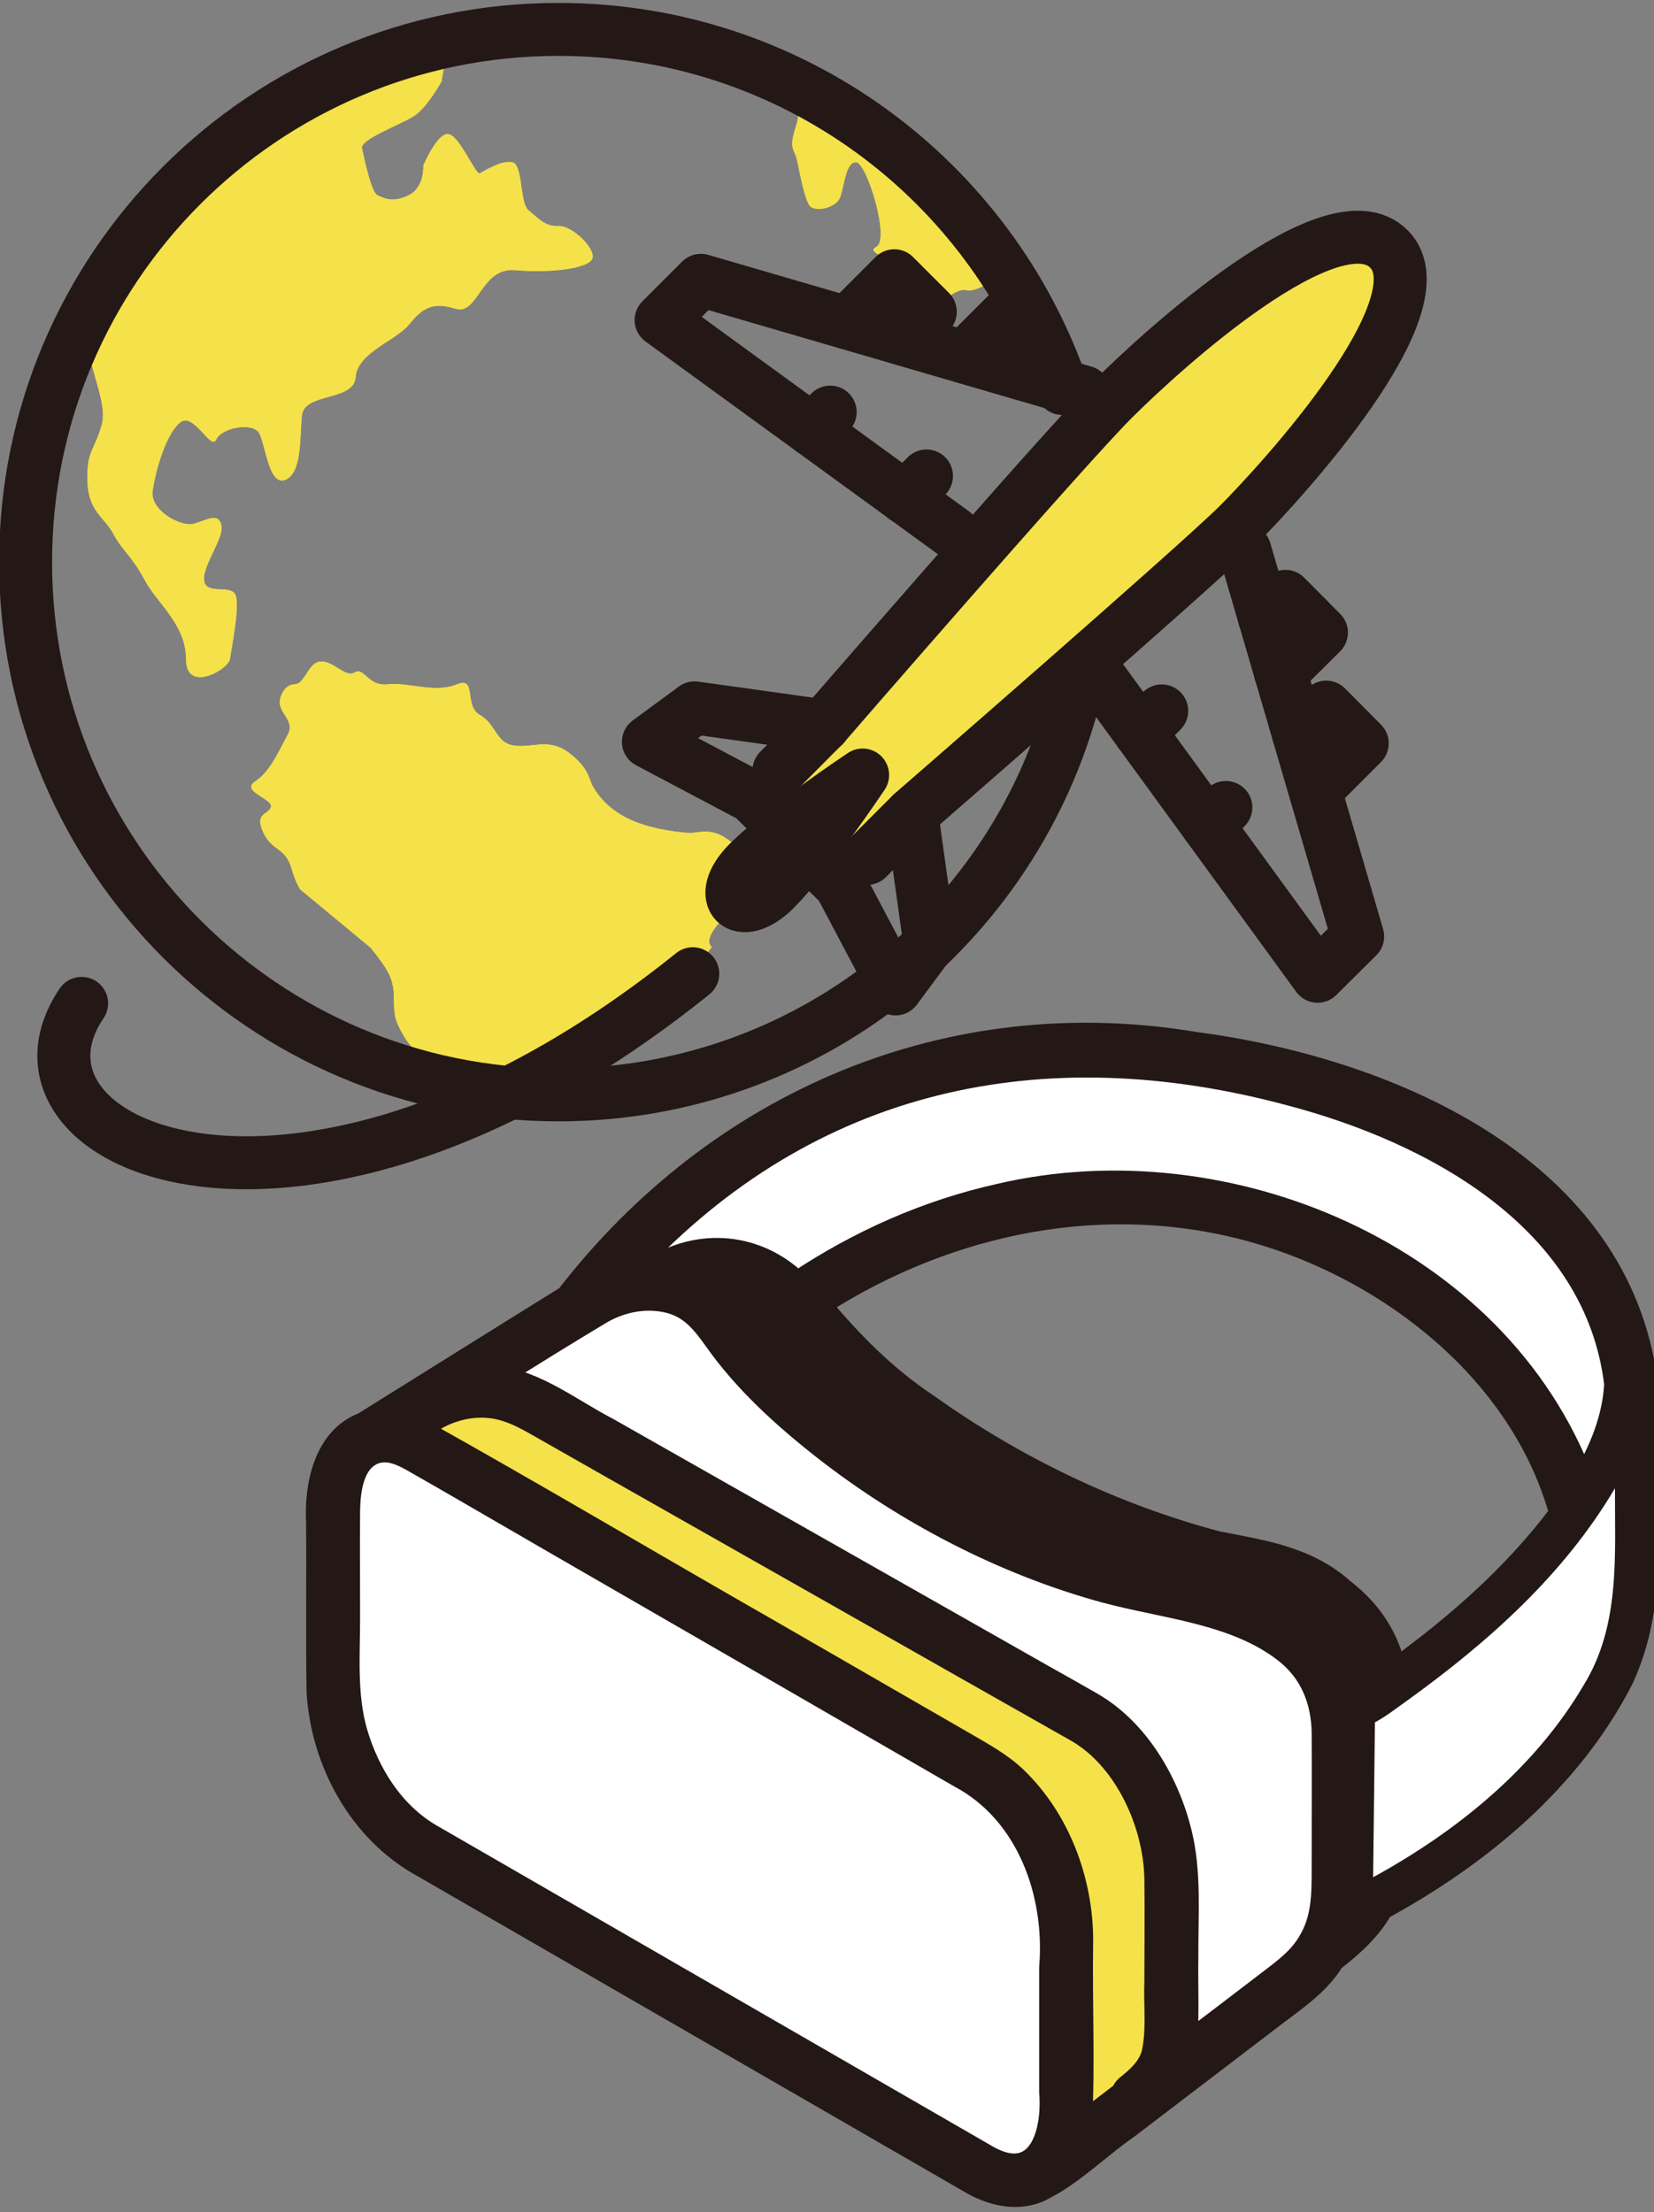 <?xml version="1.0" encoding="utf-8"?>
<!-- Generator: Adobe Illustrator 28.0.0, SVG Export Plug-In . SVG Version: 6.00 Build 0)  -->
<svg version="1.1" id="レイヤー1" xmlns="http://www.w3.org/2000/svg" xmlns:xlink="http://www.w3.org/1999/xlink" x="0px"
	 y="0px" viewBox="0 0 652.5 872.8" style="enable-background:new 0 0 652.5 872.8;" xml:space="preserve">
<rect x="0" y="0" width="652.5" height="872.8" fill="#808080" stroke="none"/>
<style type="text/css">
	.st0{fill:#F5E149;}
	.st1{fill:#B3B3B3;}
	.st2{fill:none;stroke:#231815;stroke-width:20.896;stroke-linecap:round;stroke-linejoin:round;stroke-miterlimit:10;}
	.st3{fill:none;stroke:#4D4D4D;stroke-width:7.413;stroke-linecap:round;stroke-linejoin:round;}
	.st4{fill:#FFFFFF;}
	.st5{fill:#231815;stroke:#231815;stroke-width:8.504;stroke-miterlimit:10;}
</style>
<g>
	<g>
		<g>
			<path class="st0" d="M396.6,107.2L396.6,107.2L396.6,107.2z"/>
			<path class="st0" d="M313.9,33.5L313.9,33.5c0,0,2.9,7.7,0,16.7s-0.5,8.1,0.6,13.3c1.1,5.3,3,15.4,5,17.8
				c2.1,2.4,10.2,0.9,11.9-3.4c1.7-4.3,2.1-13.9,6.3-13.9c4.2,0,13.6,30.6,8,33.4s12.4,5.9,11.5,11.5s2.4,13.5,8,12.6
				c5.9-1,11.8-8.2,16.2-7c4.3,1.2,15.1-7.2,15.1-7.2l0,0C376.2,75.8,347.6,50.3,313.9,33.5z"/>
			<path class="st0" d="M85.3,173.4c2.2-4.7,14.5-7,17-2.4c2.5,4.7,3.8,21,10.3,18.3c6.5-2.8,5.6-16,6.5-25.3s20.5-5.5,21.2-15.2
				c0.6-9.6,15.8-14.3,21.1-20.8s9.3-9,18.3-6.2s9.9-16.5,23.6-15.2c13.7,1.2,29.2-0.6,30.4-4.7c1.2-4-8.1-13-13.4-12.7
				c-5.3,0.3-8.2-3.3-11.8-6.2c-3.5-3-2.2-17.7-6.2-18.9c-4-1.2-11.4,3.4-13,4.3s-8-14.9-12.4-15.5S167,65.3,167,65.3
				s0.6,8.7-5.9,11.8c-6.5,3.1-9.5,1-12.1,0s-5.4-15.1-6.2-18.6s15.2-9.3,20.5-12.7s10.9-13.7,10.9-13.7l2.6-16l0,0
				C115,29.1,63.3,69.3,34.5,123.5v0.1c-3.1,16.5,8.7,33.6,5.6,44.2c-3.1,10.6-5.9,9.9-5.6,22c0.3,12.1,6.8,14.3,10.2,20.8
				s7.5,9,12.4,18.3c5,9.3,16.3,17.5,16.3,31.2c0,13.7,16.7,4,17.3,0c0.5-4,4.4-22.5,1.9-25.9s-11.5,0.6-12.1-5.3s8.1-16.8,6.8-21.7
				c-1.2-5-5.3-2.2-10.6-0.6c-5.3,1.6-17.7-5.3-16.5-13c1.2-7.8,5-21.7,10.6-26.7C76.3,161.9,83.1,178.1,85.3,173.4z"/>
			<path class="st0" d="M294.9,335.2c-4.3,0-7.5-5-12.7-6.5c-4-1.2-6.3-0.2-10.2,0c-16.6-1.4-30.9-5.6-38.3-18.7
				c-1.6-3.4-1.6-7.1-9.3-13c-7.8-5.9-14-1.9-21.4-2.8c-7.5-0.9-7.1-8.4-13.7-12.1c-6.5-3.7-0.9-15.5-9.3-12c-8.4,3.5-19.2-1-27-0.1
				c-7.8,1-9.3-6.9-13-4.7c-3.7,2.2-7.8-4-13-4.3c-5.3-0.3-6.5,8.7-10.6,9c0,0-4.1-0.4-5.8,5.4c-1.7,5.8,6.2,8.5,2.9,14.5
				c-3.3,6-6.8,14.5-12.8,18.4s7.2,7,6.2,10.1s-6.6,2.3-3.1,9.9c3.5,7.7,8.7,5.8,11.2,14.3c1,3.4,2,6,3.4,8.3l27.9,23.1
				c7,8.9,9.1,12.2,9.1,19.9c0,7.7,0.8,9.3,3.7,14.5s6,6.4,6.8,9.3s4,8.2,4,8.2l0,0c16.2,4,33.1,6.1,50.5,6.1c3,0,6-0.1,9-0.2
				c0,0-2.8-11-0.4-13.5c2.4-2.5,5-7.5,5-10.6s-3.1-9.9,13.3-9.6c16.5,0.3,33.5-24.5,33.5-24.5s-5.9-3.1,10.6-16.8
				c16.5-13.7,11.2-13.3,10.9-21.7C302,326.8,299.2,335.2,294.9,335.2z"/>
		</g>
		<g>
			<path class="st1" d="M396.6,107.2L396.6,107.2L396.6,107.2z"/>
			<path class="st0" d="M313.9,33.5L313.9,33.5c0,0,2.9,7.7,0,16.7s-0.5,8.1,0.6,13.3c1.1,5.3,3,15.4,5,17.8
				c2.1,2.4,10.2,0.9,11.9-3.4c1.7-4.3,2.1-13.9,6.3-13.9c4.2,0,13.6,30.6,8,33.4s12.4,5.9,11.5,11.5s2.4,13.5,8,12.6
				c5.9-1,11.8-8.2,16.2-7c4.3,1.2,15.1-7.2,15.1-7.2l0,0C376.2,75.8,347.6,50.3,313.9,33.5z"/>
			<path class="st0" d="M85.3,173.4c2.2-4.7,14.5-7,17-2.4c2.5,4.7,3.8,21,10.3,18.3c6.5-2.8,5.6-16,6.5-25.3s20.5-5.5,21.2-15.2
				c0.6-9.6,15.8-14.3,21.1-20.8s9.3-9,18.3-6.2s9.9-16.5,23.6-15.2c13.7,1.2,29.2-0.6,30.4-4.7c1.2-4-8.1-13-13.4-12.7
				c-5.3,0.3-8.2-3.3-11.8-6.2c-3.5-3-2.2-17.7-6.2-18.9c-4-1.2-11.4,3.4-13,4.3s-8-14.9-12.4-15.5S167,65.3,167,65.3
				s0.6,8.7-5.9,11.8c-6.5,3.1-9.5,1-12.1,0s-5.4-15.1-6.2-18.6s15.2-9.3,20.5-12.7s10.9-13.7,10.9-13.7l2.6-16l0,0
				C115,29.1,63.3,69.3,34.5,123.5v0.1c-3.1,16.5,8.7,33.6,5.6,44.2c-3.1,10.6-5.9,9.9-5.6,22c0.3,12.1,6.8,14.3,10.2,20.8
				s7.5,9,12.4,18.3c5,9.3,16.3,17.5,16.3,31.2c0,13.7,16.7,4,17.3,0c0.5-4,4.4-22.5,1.9-25.9s-11.5,0.6-12.1-5.3s8.1-16.8,6.8-21.7
				c-1.2-5-5.3-2.2-10.6-0.6c-5.3,1.6-17.7-5.3-16.5-13c1.2-7.8,5-21.7,10.6-26.7C76.3,161.9,83.1,178.1,85.3,173.4z"/>
			<path class="st0" d="M294.9,335.2c-4.3,0-7.5-5-12.7-6.5c-4-1.2-6.3-0.2-10.2,0c-16.6-1.4-30.9-5.6-38.3-18.7
				c-1.6-3.4-1.6-7.1-9.3-13c-7.8-5.9-14-1.9-21.4-2.8c-7.5-0.9-7.1-8.4-13.7-12.1c-6.5-3.7-0.9-15.5-9.3-12c-8.4,3.5-19.2-1-27-0.1
				c-7.8,1-9.3-6.9-13-4.7c-3.7,2.2-7.8-4-13-4.3c-5.3-0.3-6.5,8.7-10.6,9c0,0-4.1-0.4-5.8,5.4c-1.7,5.8,6.2,8.5,2.9,14.5
				c-3.3,6-6.8,14.5-12.8,18.4s7.2,7,6.2,10.1s-6.6,2.3-3.1,9.9c3.5,7.7,8.7,5.8,11.2,14.3c1,3.4,2,6,3.4,8.3l27.9,23.1
				c7,8.9,9.1,12.2,9.1,19.9c0,7.7,0.8,9.3,3.7,14.5s6,6.4,6.8,9.3s4,8.2,4,8.2l0,0c16.2,4,33.1,6.1,50.5,6.1c3,0,6-0.1,9-0.2
				c0,0-2.8-11-0.4-13.5c2.4-2.5,5-7.5,5-10.6s-3.1-9.9,13.3-9.6c16.5,0.3,33.5-24.5,33.5-24.5s-5.9-3.1,10.6-16.8
				c16.5-13.7,11.2-13.3,10.9-21.7C302,326.8,299.2,335.2,294.9,335.2z"/>
		</g>
	</g>
	<path class="st2" d="M423.9,274.4C400.6,365,318.3,432,220.3,432c-116.1,0-210.2-94.1-210.2-210.2S104.2,11.6,220.3,11.6
		c92.1,0,170.4,59.2,198.8,141.7"/>
	<path class="st0" d="M547.9,98.3c-21.8-21.8-89.5,40-108.9,59.4S324.9,286.4,324.9,286.4l-28.1,28.1l13.2,13.2l0,0
		c-5.6,4.4-10.9,8.8-14.8,12.7c-13.8,13.8-3.3,24.3,10.5,10.5c3.9-3.9,8.3-9.2,12.7-14.8l0,0l13.2,13.2l28.1-28.1
		c0,0,112.2-97.5,128.8-114C505,190.6,569.7,120.1,547.9,98.3z"/>
	<g>
		<g>
			<g>
				<g>
					<polyline class="st3" points="498.8,243.6 507.1,235.3 521.3,249.6 505.2,265.6 					"/>
					<polyline class="st3" points="512.3,289.9 523.2,279 537.4,293.3 518.8,311.9 					"/>
					<polyline class="st3" points="435.1,268.9 519.8,385.2 535.6,369.5 491.1,217.2 					"/>
					<line class="st3" x1="458.3" y1="280.5" x2="449.8" y2="289.1"/>
					<line class="st3" x1="476.5" y1="325.7" x2="483.6" y2="318.6"/>
				</g>
				<g>
					<polyline class="st3" points="402.5,147.3 410.8,139.1 396.5,124.8 380.4,140.9 					"/>
					<polyline class="st3" points="356.2,133.8 367,123 352.8,108.8 334.2,127.4 					"/>
					<polyline class="st3" points="376.1,210.2 260.8,126.3 276.5,110.6 427.7,154.7 					"/>
					<line class="st3" x1="365.5" y1="187.8" x2="357" y2="196.4"/>
					<line class="st3" x1="320.4" y1="169.7" x2="327.5" y2="162.6"/>
				</g>
			</g>
			<polyline class="st3" points="359.7,321.2 366.8,372 353.3,390.2 331.6,349.2 318.4,336.1 			"/>
			<polyline class="st3" points="310,327.6 296.8,314.4 255.8,292.7 274,279.3 324.9,286.4 			"/>
			<path class="st3" d="M340.3,305.8c0,0-31.3,20.8-45.1,34.6c-13.8,13.8-3.3,24.3,10.5,10.5C319.5,337,340.3,305.8,340.3,305.8z"/>
			<path class="st3" d="M342.1,338.7l17.6-17.6c0,0,112.2-97.5,128.8-114c16.5-16.5,81.3-87,59.4-108.9
				c-21.8-21.8-89.5,40-108.9,59.4S324.9,286.3,324.9,286.3L307.3,304"/>
		</g>
		<g>
			<g>
				<g>
					<polyline class="st2" points="498.8,243.6 507.1,235.3 521.3,249.6 505.2,265.6 					"/>
					<polyline class="st2" points="512.3,289.9 523.2,279 537.4,293.3 518.8,311.9 					"/>
					<polyline class="st2" points="435.1,268.9 519.8,385.2 535.6,369.5 491.1,217.2 					"/>
					<line class="st2" x1="458.3" y1="280.5" x2="449.8" y2="289.1"/>
					<line class="st2" x1="476.5" y1="325.7" x2="483.6" y2="318.6"/>
				</g>
				<g>
					<polyline class="st2" points="402.5,147.3 410.8,139.1 396.5,124.8 380.4,140.9 					"/>
					<polyline class="st2" points="356.2,133.8 367,123 352.8,108.8 334.2,127.4 					"/>
					<polyline class="st2" points="376.1,210.2 260.8,126.3 276.5,110.6 427.7,154.7 					"/>
					<line class="st2" x1="365.5" y1="187.8" x2="357" y2="196.4"/>
					<line class="st2" x1="320.4" y1="169.7" x2="327.5" y2="162.6"/>
				</g>
			</g>
			<polyline class="st2" points="359.7,321.2 366.8,372 353.3,390.2 331.6,349.2 318.4,336.1 			"/>
			<polyline class="st2" points="310,327.6 296.8,314.4 255.8,292.7 274,279.3 324.9,286.4 			"/>
			<path class="st2" d="M340.3,305.8c0,0-31.3,20.8-45.1,34.6c-13.8,13.8-3.3,24.3,10.5,10.5C319.5,337,340.3,305.8,340.3,305.8z"/>
			<path class="st2" d="M342.1,338.7l17.6-17.6c0,0,112.2-97.5,128.8-114c16.5-16.5,81.3-87,59.4-108.9
				c-21.8-21.8-89.5,40-108.9,59.4S324.9,286.3,324.9,286.3L307.3,304"/>
		</g>
	</g>
	<path class="st2" d="M32.2,395.9c-38.5,56.9,87.1,112.2,241.1-11.7"/>
</g>
<g>
	<path class="st4" d="M624.4,583.6C590.6,494.8,484,450.2,394.2,471.3c-28.7,6.4-55.5,18.4-79.7,34.5c-15.7-15.2-38.6-17.4-57.3-5.4
		c-2.7-0.1-5.4,0.1-8,0.5c42.3-45.7,101.1-77.4,163.8-79.7c83.7-2.2,209.5,27.4,224.1,125C636.4,559.5,631.2,572.2,624.4,583.6z"/>
	<path class="st0" d="M427,765.7c0.3-31.9-16.7-64.4-46.3-78c-26.1-15-52.1-30.1-78.2-45.1c-46-26.3-91.5-53.4-137.8-79.2
		c1-0.6,2-1.2,3-1.9c1,0,2.1-0.2,3.2-0.9c6.5-3.9,13.7-5.9,21.3-5.4c8.8,0.6,15.8,5,23.2,9.2c9.5,5.4,19,10.8,28.5,16.2
		c29.4,16.7,58.9,33.4,88.3,50.1c30.9,17.6,61.9,35.1,92.9,52.7c19,11.2,30.3,36.6,30.6,58c0.2,13.4,0,26.8,0,40.2
		c-0.5,14.9,3.6,32-11.2,41.4c-1,0.8-1.6,1.8-1.9,2.7c-5.3,4.1-10.6,8.1-16,12.2C427.8,813.6,426.6,789.9,427,765.7z"/>
	<path class="st4" d="M430.9,672.1c-63.7-36.2-127.5-72.4-191.3-108.5c-13.9-7.2-27.4-18-43.1-20.3c13.3-8.4,26.7-16.7,40.2-24.8
		c8-4.8,17.7-6.8,26.8-4.6c8.6,2,13.4,8,18.3,14.9c11.6,16.5,27,30.5,42.8,42.9c32.4,25.4,71.1,45.6,110.9,56.5
		c23.5,6.4,51.5,8.3,71.3,23.8c16.8,12.2,15,33.4,14.8,51.9c0,11.2,0,22.5,0,33.7c0,10.2,0,19.8-5.6,28.9c-3.7,6.1-8.8,10-14.3,14.2
		c-11.2,8.6-22.4,17.1-33.7,25.7c0.8-11.4,0.2-23,0.4-34.4c0-15.9,1.4-32.8-2.4-48.4C461.1,703.3,449.2,682.6,430.9,672.1z"/>
	<path class="st4" d="M137.8,596.2c-0.5-15.7,7.6-30.5,24.8-19.7c18.3,10.4,36.5,21.1,54.7,31.6c31.3,18,62.5,36.1,93.8,54.1
		c22.5,13,45,26,67.6,39c10.1,5.8,18.2,13,24.3,23.3c9.8,15.4,12.2,33.7,11.3,51.6c0,16.5,0,32.9,0,49.4c1.1,15.8-4.1,36-24,25.4
		c-73.3-42.3-146.7-84.7-220-127c-15-8.7-24.7-24.2-29.5-40.6c-4.2-14.5-3-30-3-45C137.8,624.3,137.7,610.2,137.8,596.2z"/>
	<path class="st5" d="M125.2,667.9c1.8,27.7,16.8,55.1,41.5,68.6c72.4,41.8,144.8,83.6,217.2,125.4c9.1,5,20,6.8,29,1.2
		c10.4-5.3,21.9-16.5,32.1-23.5c18.5-14.1,36.9-28.2,55.4-42.3c9.1-7.1,19.7-13.7,25.7-23.7c7.5-5.8,14.5-12.1,19.2-20.4
		c38.7-21.1,74.4-50.7,94.8-90.5c7.3-15.7,9.6-31.8,9.7-48.9c0-21.6,0.1-43.2,0.1-64.7c0.1-0.7,0.1-1.6,0-2.4c0-0.7,0-1.4,0-2.1
		c0-1.3-0.3-2.3-0.8-3.2c-13.3-82.7-103.1-120.2-177.7-130c-96.8-16.2-188.4,23-247.9,100.1c-26.8,16.6-53.4,33.3-80.2,50
		c-15.3,5.8-19.1,24.6-18.3,39.4C125.2,623.4,124.8,645.7,125.2,667.9z M637.1,546.1c-0.7,13.4-5.9,26.1-12.7,37.5
		C590.6,494.8,484,450.2,394.2,471.3c-28.7,6.4-55.5,18.4-79.7,34.5c-15.7-15.2-38.6-17.4-57.3-5.4c-2.7-0.1-5.4,0.1-8,0.5
		c70.1-75.9,162.1-95.2,260-68.8C566,447.1,629.4,481.7,637.1,546.1z M541.7,740.7c0.2-20.4,0.5-40.8,0.7-61.1
		c37-24.4,71.8-54,94.7-92.4c-0.1,26.6,2.2,54.2-12.4,77.8c-10.2,17.4-24.8,33.5-40,46.7C571.5,722.9,556.7,732.1,541.7,740.7z
		 M480.3,608.4c-41.1-10.9-80-29.7-114.6-54.4c-16.1-10.7-29.7-24.4-42-39.2c50.9-32.7,113.2-45.4,172-28.5
		c53.3,15.3,104.6,55.8,119.7,110.8c-18,24.1-40.9,44.1-65,61.6c-2.6-12.7-9.7-23.3-20.2-31.4C515.9,614.4,498.3,611.9,480.3,608.4z
		 M466,723.4c-4.9-20.1-16.8-40.8-35.1-51.4c-6.3-3.6-12.6-7.2-18.9-10.7c-57.4-32.6-114.9-65.2-172.3-97.8
		c-13.9-7.2-27.4-18-43.1-20.3c13.3-8.4,26.7-16.7,40.2-24.8c8-4.8,17.7-6.8,26.8-4.6c8.6,2,13.4,8,18.3,14.9
		c11.6,16.5,27,30.5,42.8,42.9c32.4,25.4,71.1,45.6,110.9,56.5c23.5,6.4,51.5,8.3,71.3,23.8c10.1,7.9,14.6,19.1,14.8,31.7
		c0.1,18,0,35.9,0,53.9c0,10.2,0,19.8-5.6,28.9c-3.7,6.1-8.8,10-14.3,14.2c-11.2,8.6-22.4,17.1-33.7,25.7c0.8-11.4,0.2-23,0.4-34.4
		C468.4,755.9,469.8,739,466,723.4z M427,765.7c0-23.5-9-47.9-26.2-64.4c-6-5.7-13.1-9.5-20.1-13.6c-26.1-15-52.1-30.1-78.2-45.1
		c-46-26.3-91.6-53.4-137.8-79.2c1-0.6,2-1.2,3-1.9c1,0,2.1-0.2,3.2-0.9c6.5-3.9,13.7-5.9,21.3-5.4c8.8,0.6,15.8,5,23.2,9.2
		c9.5,5.4,19,10.8,28.5,16.2c29.4,16.7,58.9,33.4,88.3,50.1c30.9,17.6,61.9,35.1,92.9,52.7c19,11.2,30.3,36.6,30.6,58
		c0.2,13.4,0,26.8,0,40.2c-0.4,9.6,1,19.5-1.2,28.9c-1.6,5.4-5.7,9.1-10,12.5c-1,0.8-1.6,1.8-1.9,2.7c-5.3,4.1-10.6,8.1-16,12.2
		C427.8,813.6,426.6,789.9,427,765.7z M137.8,638.4c0-14.1-0.1-28.1,0-42.2c0.1-7.9,1.4-19.6,10.1-22.8c5.1-1.8,10.3,0.5,14.7,3
		c18.3,10.4,36.5,21.1,54.7,31.6c53.8,31.1,107.6,62.1,161.3,93.2c26.7,14.2,38,46,35.6,75c0,16.5,0,32.9,0,49.4
		c1.3,15.9-4.4,36-24,25.4c-53.5-30.9-106.9-61.7-160.4-92.6c-19.9-11.5-39.8-23-59.6-34.4c-15-8.7-24.7-24.2-29.5-40.6
		C136.5,668.8,137.8,653.3,137.8,638.4z"/>
	<path class="st4" d="M555.4,670.8c31.7-22.9,61.6-49.5,81.7-83.6c-0.1,26.6,2.2,54.2-12.4,77.8c-19.3,32.8-50,57.6-83,75.7
		c0.2-20.4,0.5-40.8,0.7-61.1C547,677.1,551.3,673.7,555.4,670.8z"/>
</g>
</svg>
